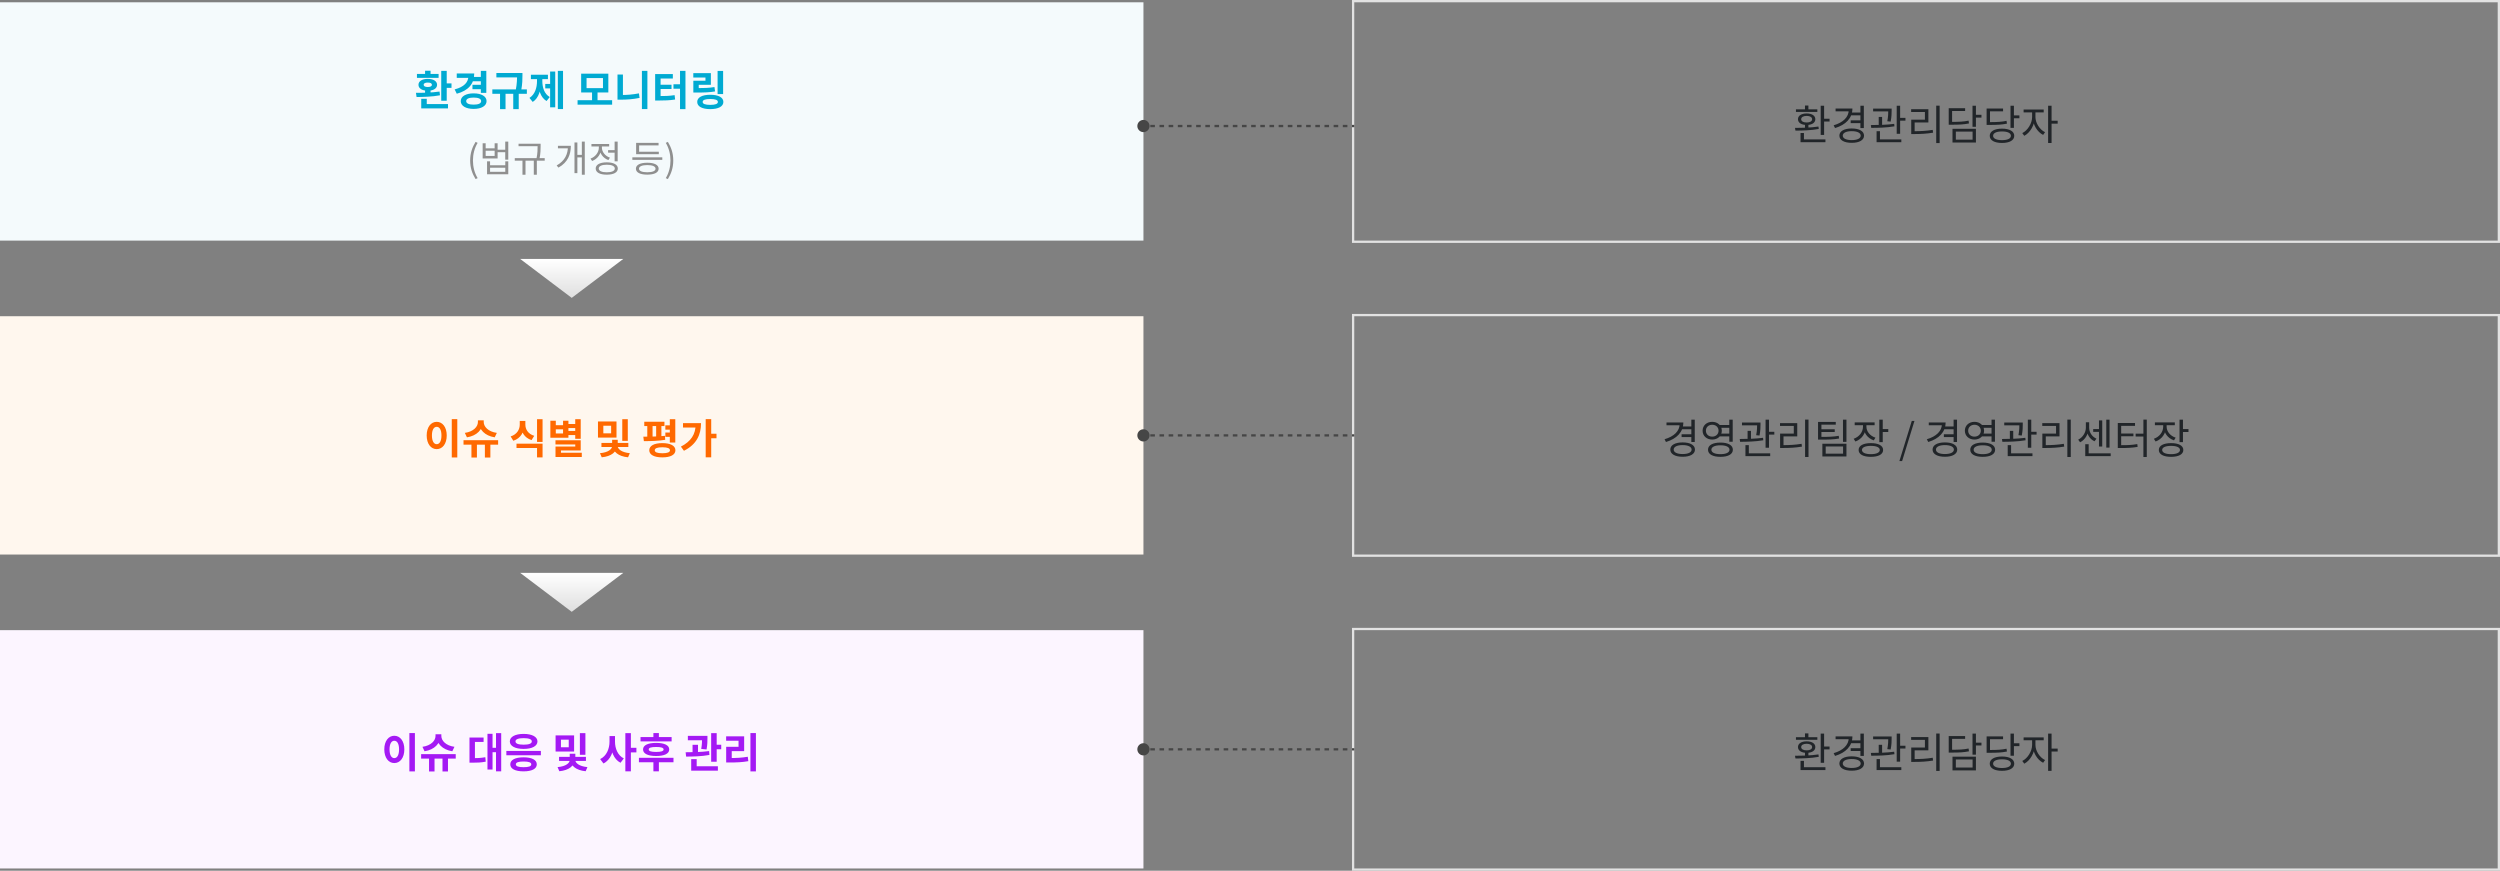<svg width="1091" height="380" viewBox="0 0 1091 380" fill="none" xmlns="http://www.w3.org/2000/svg">
<rect x="0" y="0" width="1091" height="380" fill="#808080" stroke="none"/>
<rect width="499" height="104" transform="translate(0 1)" fill="#F4FAFC"/>
<path d="M192.556 30.934H194.95V43.966H192.556V30.934ZM194.104 36.388H197.038V38.332H194.104V36.388ZM183.826 45.406H195.508V47.314H183.826V45.406ZM183.826 43.12H186.238V45.964H183.826V43.12ZM185.5 38.944H187.894V41.374H185.5V38.944ZM181.792 42.346L181.522 40.51C184.42 40.51 188.434 40.456 191.818 39.952L191.998 41.59C188.542 42.238 184.636 42.31 181.792 42.346ZM181.954 32.266H191.404V33.994H181.954V32.266ZM186.688 34.426C189.136 34.426 190.738 35.398 190.738 37.018C190.738 38.602 189.136 39.592 186.688 39.592C184.24 39.592 182.62 38.602 182.62 37.018C182.62 35.398 184.24 34.426 186.688 34.426ZM186.688 36.028C185.554 36.028 184.888 36.352 184.888 37.018C184.888 37.648 185.554 37.972 186.688 37.972C187.804 37.972 188.47 37.648 188.47 37.018C188.47 36.352 187.804 36.028 186.688 36.028ZM185.5 30.862H187.894V33.004H185.5V30.862ZM206.307 33.562H210.213V35.47H206.307V33.562ZM206.181 37.018H210.087V38.926H206.181V37.018ZM209.835 30.934H212.229V40.528H209.835V30.934ZM204.399 32.068H206.955C206.955 36.604 204.399 39.52 199.341 40.906L198.405 39.016C202.635 37.918 204.399 35.83 204.399 33.22V32.068ZM199.323 32.068H206.073V33.976H199.323V32.068ZM206.703 40.744C210.087 40.744 212.337 42.04 212.337 44.128C212.337 46.216 210.087 47.53 206.703 47.53C203.319 47.53 201.069 46.216 201.069 44.128C201.069 42.04 203.319 40.744 206.703 40.744ZM206.703 42.58C204.669 42.58 203.445 43.102 203.445 44.128C203.445 45.154 204.669 45.658 206.703 45.658C208.755 45.658 209.979 45.154 209.979 44.128C209.979 43.102 208.755 42.58 206.703 42.58ZM216.619 31.852H227.059V33.778H216.619V31.852ZM214.855 39.016H229.921V40.942H214.855V39.016ZM218.221 40.402H220.615V47.62H218.221V40.402ZM225.637 31.852H227.995V32.932C227.995 34.408 227.995 36.514 227.437 39.556L225.061 39.394C225.637 36.46 225.637 34.372 225.637 32.932V31.852ZM223.981 40.402H226.375V47.62H223.981V40.402ZM243.438 30.934H245.706V47.602H243.438V30.934ZM237.948 36.622H240.702V38.566H237.948V36.622ZM240.072 31.204H242.304V46.846H240.072V31.204ZM234.348 33.652H236.148V35.362C236.148 39.106 235.122 42.832 232.476 44.488L231.054 42.724C233.502 41.194 234.348 38.206 234.348 35.362V33.652ZM234.888 33.652H236.67V35.362C236.67 38.134 237.498 40.942 239.91 42.346L238.506 44.092C235.86 42.526 234.888 39.034 234.888 35.362V33.652ZM231.684 32.608H239.118V34.534H231.684V32.608ZM252.051 43.732H267.135V45.676H252.051V43.732ZM258.369 40.042H260.763V44.182H258.369V40.042ZM253.617 32.158H265.479V40.348H253.617V32.158ZM263.139 34.066H255.975V38.458H263.139V34.066ZM280.129 30.934H282.523V47.602H280.129V30.934ZM269.473 32.518H271.849V42.868H269.473V32.518ZM269.473 41.464H270.949C273.379 41.464 276.079 41.284 278.833 40.744L279.103 42.724C276.241 43.318 273.487 43.498 270.949 43.498H269.473V41.464ZM296.76 30.916H299.136V47.638H296.76V30.916ZM293.898 36.784H297.03V38.728H293.898V36.784ZM285.906 41.932H287.238C289.992 41.932 292.044 41.896 294.402 41.518L294.618 43.426C292.206 43.804 290.046 43.876 287.238 43.876H285.906V41.932ZM285.906 32.32H293.628V34.264H288.282V42.544H285.906V32.32ZM287.742 36.964H293.052V38.836H287.742V36.964ZM313.156 30.952H315.568V41.05H313.156V30.952ZM302.572 38.458H304.03C307.27 38.458 309.376 38.386 311.788 37.99L312.058 39.898C309.574 40.33 307.36 40.384 304.03 40.384H302.572V38.458ZM302.554 31.924H310.222V37H304.93V39.538H302.572V35.218H307.864V33.832H302.554V31.924ZM309.952 41.356C313.48 41.356 315.676 42.49 315.676 44.488C315.676 46.468 313.48 47.62 309.952 47.62C306.424 47.62 304.264 46.468 304.264 44.488C304.264 42.49 306.424 41.356 309.952 41.356ZM309.952 43.21C307.774 43.21 306.64 43.606 306.64 44.488C306.64 45.352 307.774 45.766 309.952 45.766C312.148 45.766 313.282 45.352 313.282 44.488C313.282 43.606 312.148 43.21 309.952 43.21Z" fill="#00AAD2"/>
<path d="M207.543 78.152C206.055 75.752 205.175 73.192 205.175 70.04C205.175 66.904 206.055 64.312 207.543 61.912L208.439 62.344C207.063 64.616 206.391 67.32 206.391 70.04C206.391 72.76 207.063 75.464 208.439 77.736L207.543 78.152ZM210.629 62.52H211.941V64.744H215.861V62.52H217.157V69.144H210.629V62.52ZM211.941 65.784V68.056H215.861V65.784H211.941ZM216.789 65.336H220.885V66.424H216.789V65.336ZM220.485 61.784H221.813V69.688H220.485V61.784ZM212.549 70.392H213.861V72.136H220.501V70.392H221.813V76.056H212.549V70.392ZM213.861 73.192V74.968H220.501V73.192H213.861ZM226.292 62.712H235.332V63.8H226.292V62.712ZM224.644 69.016H237.716V70.104H224.644V69.016ZM228.004 69.688H229.332V76.248H228.004V69.688ZM234.612 62.712H235.924V63.784C235.924 65.144 235.924 66.888 235.428 69.368L234.116 69.24C234.612 66.84 234.612 65.112 234.612 63.784V62.712ZM232.948 69.688H234.276V76.248H232.948V69.688ZM253.917 61.784H255.197V76.248H253.917V61.784ZM251.581 67.592H254.349V68.68H251.581V67.592ZM247.837 63.64H249.117C249.117 67.368 247.837 70.824 243.709 73.144L242.925 72.2C246.557 70.168 247.837 67.24 247.837 63.896V63.64ZM243.485 63.64H248.285V64.744H243.485V63.64ZM250.701 62.168H251.965V75.544H250.701V62.168ZM265.371 65.528H268.635V66.632H265.371V65.528ZM268.219 61.784H269.547V70.408H268.219V61.784ZM264.795 70.84C267.771 70.84 269.611 71.848 269.611 73.544C269.611 75.256 267.771 76.232 264.795 76.232C261.803 76.232 259.963 75.256 259.963 73.544C259.963 71.848 261.803 70.84 264.795 70.84ZM264.795 71.88C262.619 71.88 261.291 72.488 261.291 73.544C261.291 74.584 262.619 75.192 264.795 75.192C266.971 75.192 268.299 74.584 268.299 73.544C268.299 72.488 266.971 71.88 264.795 71.88ZM261.339 63.24H262.427V64.408C262.427 67.08 260.795 69.368 258.395 70.264L257.707 69.208C259.851 68.424 261.339 66.488 261.339 64.408V63.24ZM261.595 63.24H262.667V64.408C262.667 66.28 264.075 68.072 266.171 68.808L265.499 69.864C263.147 69.016 261.595 66.84 261.595 64.408V63.24ZM258.107 62.84H265.835V63.928H258.107V62.84ZM275.956 68.664H289.028V69.768H275.956V68.664ZM277.604 66.216H287.508V67.288H277.604V66.216ZM277.604 62.36H287.396V63.448H278.916V66.728H277.604V62.36ZM282.468 71.016C285.556 71.016 287.428 71.96 287.428 73.624C287.428 75.288 285.556 76.216 282.468 76.216C279.38 76.216 277.508 75.288 277.508 73.624C277.508 71.96 279.38 71.016 282.468 71.016ZM282.468 72.04C280.212 72.04 278.852 72.616 278.852 73.624C278.852 74.616 280.212 75.176 282.468 75.176C284.74 75.176 286.084 74.616 286.084 73.624C286.084 72.616 284.74 72.04 282.468 72.04ZM291.459 78.152L290.547 77.736C291.923 75.464 292.595 72.76 292.595 70.04C292.595 67.32 291.923 64.616 290.547 62.344L291.459 61.912C292.931 64.312 293.811 66.904 293.811 70.04C293.811 73.192 292.931 75.752 291.459 78.152Z" fill="#8F8F8F"/>
<path d="M249.5 130L272 113H227L249.5 130Z" fill="url(#paint0_linear_7543_13623)"/>
<rect width="499" height="104" transform="translate(0 138)" fill="#FFF7EE"/>
<path d="M197.15 182.916H199.562V199.638H197.15V182.916ZM190.58 184.086C193.1 184.086 194.954 186.39 194.954 190.026C194.954 193.698 193.1 196.002 190.58 196.002C188.06 196.002 186.206 193.698 186.206 190.026C186.206 186.39 188.06 184.086 190.58 184.086ZM190.58 186.264C189.338 186.264 188.492 187.578 188.492 190.026C188.492 192.51 189.338 193.842 190.58 193.842C191.822 193.842 192.65 192.51 192.65 190.026C192.65 187.578 191.822 186.264 190.58 186.264ZM205.735 192.708H208.129V199.656H205.735V192.708ZM211.603 192.708H213.997V199.656H211.603V192.708ZM202.279 192.114H217.381V194.04H202.279V192.114ZM208.561 183.42H210.667V184.194C210.667 187.416 208.147 190.17 203.773 190.854L202.855 188.91C206.653 188.37 208.561 186.174 208.561 184.194V183.42ZM209.011 183.42H211.099V184.194C211.099 186.174 213.025 188.388 216.823 188.91L215.887 190.854C211.531 190.17 209.011 187.416 209.011 184.194V183.42ZM226.821 183.69H228.801V185.292C228.801 188.442 227.271 191.304 224.013 192.348L222.843 190.458C225.651 189.558 226.821 187.398 226.821 185.292V183.69ZM227.307 183.69H229.269V185.292C229.269 187.344 230.421 189.36 233.139 190.188L231.969 192.06C228.783 191.052 227.307 188.388 227.307 185.292V183.69ZM225.399 193.608H236.775V199.602H234.363V195.516H225.399V193.608ZM234.363 182.934H236.775V192.87H234.363V182.934ZM247.52 185.022H251.552V186.822H247.52V185.022ZM247.52 188.064H251.552V189.864H247.52V188.064ZM251.03 182.934H253.424V191.484H251.03V182.934ZM242.408 192.132H253.424V196.596H244.802V198.702H242.426V194.868H251.048V193.968H242.408V192.132ZM242.426 197.568H253.892V199.422H242.426V197.568ZM240.176 183.618H242.552V185.562H245.72V183.618H248.06V191.034H240.176V183.618ZM242.552 187.362V189.162H245.72V187.362H242.552ZM260.957 183.924H269.039V190.98H260.957V183.924ZM266.699 185.796H263.297V189.108H266.699V185.796ZM271.559 182.934H273.971V192.384H271.559V182.934ZM267.113 194.526H269.165V194.742C269.165 197.118 266.861 199.17 262.595 199.566L261.821 197.766C265.475 197.46 267.113 195.966 267.113 194.742V194.526ZM267.509 194.526H269.579V194.742C269.579 195.912 271.235 197.442 274.853 197.766L274.079 199.566C269.795 199.17 267.509 197.046 267.509 194.742V194.526ZM262.469 193.284H274.205V195.066H262.469V193.284ZM267.131 191.934H269.579V194.112H267.131V191.934ZM290.359 185.616H293.671V187.506H290.359V185.616ZM290.359 188.748H293.671V190.656H290.359V188.748ZM281.161 184.032H289.963V185.94H281.161V184.032ZM280.981 192.51L280.747 190.566C283.429 190.566 287.173 190.53 290.179 190.188L290.305 191.934C287.209 192.456 283.627 192.51 280.981 192.51ZM282.475 185.634H284.779V191.268H282.475V185.634ZM286.345 185.634H288.631V191.268H286.345V185.634ZM292.303 182.934H294.697V193.122H292.303V182.934ZM289.045 193.374C292.591 193.374 294.751 194.508 294.751 196.506C294.751 198.468 292.591 199.602 289.045 199.602C285.499 199.602 283.339 198.468 283.339 196.506C283.339 194.508 285.499 193.374 289.045 193.374ZM289.045 195.192C286.867 195.192 285.733 195.606 285.733 196.506C285.733 197.37 286.867 197.802 289.045 197.802C291.241 197.802 292.375 197.37 292.375 196.506C292.375 195.606 291.241 195.192 289.045 195.192ZM307.962 182.916H310.374V199.584H307.962V182.916ZM309.744 189.288H312.678V191.25H309.744V189.288ZM303.588 184.644H305.928C305.928 189.648 304.02 193.932 298.476 196.722L297.144 194.904C301.518 192.636 303.588 189.576 303.588 185.058V184.644ZM298.062 184.644H304.812V186.57H298.062V184.644Z" fill="#FF6900"/>
<path d="M249.5 267L272 250H227L249.5 267Z" fill="url(#paint1_linear_7543_13623)"/>
<rect width="499" height="104" transform="translate(0 275)" fill="#FCF5FF"/>
<path d="M178.65 319.916H181.062V336.638H178.65V319.916ZM172.08 321.086C174.6 321.086 176.454 323.39 176.454 327.026C176.454 330.698 174.6 333.002 172.08 333.002C169.56 333.002 167.706 330.698 167.706 327.026C167.706 323.39 169.56 321.086 172.08 321.086ZM172.08 323.264C170.838 323.264 169.992 324.578 169.992 327.026C169.992 329.51 170.838 330.842 172.08 330.842C173.322 330.842 174.15 329.51 174.15 327.026C174.15 324.578 173.322 323.264 172.08 323.264ZM187.235 329.708H189.629V336.656H187.235V329.708ZM193.103 329.708H195.497V336.656H193.103V329.708ZM183.779 329.114H198.881V331.04H183.779V329.114ZM190.061 320.42H192.167V321.194C192.167 324.416 189.647 327.17 185.273 327.854L184.355 325.91C188.153 325.37 190.061 323.174 190.061 321.194V320.42ZM190.511 320.42H192.599V321.194C192.599 323.174 194.525 325.388 198.323 325.91L197.387 327.854C193.031 327.17 190.511 324.416 190.511 321.194V320.42ZM216.457 319.934H218.725V336.602H216.457V319.934ZM214.225 326.342H216.997V328.268H214.225V326.342ZM212.731 320.222H214.945V335.81H212.731V320.222ZM204.883 330.878H206.053C208.105 330.878 209.815 330.806 211.795 330.446L211.975 332.39C209.959 332.786 208.195 332.84 206.053 332.84H204.883V330.878ZM204.883 321.86H211.039V323.786H207.259V331.814H204.883V321.86ZM220.974 327.71H236.04V329.6H220.974V327.71ZM228.48 330.5C232.08 330.5 234.258 331.598 234.258 333.56C234.258 335.522 232.08 336.62 228.48 336.62C224.862 336.62 222.684 335.522 222.684 333.56C222.684 331.598 224.862 330.5 228.48 330.5ZM228.48 332.318C226.248 332.318 225.114 332.714 225.114 333.56C225.114 334.424 226.248 334.802 228.48 334.802C230.712 334.802 231.846 334.424 231.846 333.56C231.846 332.714 230.712 332.318 228.48 332.318ZM228.516 320.276C232.17 320.276 234.546 321.536 234.546 323.552C234.546 325.586 232.17 326.828 228.516 326.828C224.844 326.828 222.486 325.586 222.486 323.552C222.486 321.536 224.844 320.276 228.516 320.276ZM228.516 322.13C226.23 322.13 224.952 322.598 224.952 323.552C224.952 324.524 226.23 324.974 228.516 324.974C230.784 324.974 232.08 324.524 232.08 323.552C232.08 322.598 230.784 322.13 228.516 322.13ZM242.457 320.924H250.539V327.98H242.457V320.924ZM248.199 322.796H244.797V326.108H248.199V322.796ZM253.059 319.934H255.471V329.384H253.059V319.934ZM248.613 331.526H250.665V331.742C250.665 334.118 248.361 336.17 244.095 336.566L243.321 334.766C246.975 334.46 248.613 332.966 248.613 331.742V331.526ZM249.009 331.526H251.079V331.742C251.079 332.912 252.735 334.442 256.353 334.766L255.579 336.566C251.295 336.17 249.009 334.046 249.009 331.742V331.526ZM243.969 330.284H255.705V332.066H243.969V330.284ZM248.631 328.934H251.079V331.112H248.631V328.934ZM265.991 321.212H267.935V323.642C267.935 327.764 266.495 331.634 263.345 333.182L261.905 331.256C264.713 329.942 265.991 326.738 265.991 323.642V321.212ZM266.477 321.212H268.385V323.642C268.385 326.63 269.573 329.672 272.237 330.968L270.797 332.876C267.791 331.346 266.477 327.638 266.477 323.642V321.212ZM272.903 319.934H275.315V336.602H272.903V319.934ZM274.775 326.342H277.727V328.34H274.775V326.342ZM279.526 321.662H293.098V323.552H279.526V321.662ZM278.824 330.716H293.908V332.642H278.824V330.716ZM285.142 332.408H287.536V336.62H285.142V332.408ZM286.348 324.2C289.93 324.2 292.054 325.208 292.054 327.062C292.054 328.898 289.93 329.924 286.348 329.924C282.748 329.924 280.624 328.898 280.624 327.062C280.624 325.208 282.748 324.2 286.348 324.2ZM286.348 325.982C284.17 325.982 283.108 326.306 283.108 327.062C283.108 327.818 284.17 328.142 286.348 328.142C288.526 328.142 289.588 327.818 289.588 327.062C289.588 326.306 288.526 325.982 286.348 325.982ZM285.142 319.916H287.536V322.922H285.142V319.916ZM300.181 321.14H307.309V323.066H300.181V321.14ZM302.233 325.028H304.609V329.204H302.233V325.028ZM306.373 321.14H308.731V322.184C308.731 323.354 308.731 325.01 308.335 327.08L306.013 326.828C306.373 324.776 306.373 323.336 306.373 322.184V321.14ZM310.351 319.934H312.763V332.408H310.351V319.934ZM311.809 325.01H314.743V326.972H311.809V325.01ZM301.639 334.406H313.285V336.314H301.639V334.406ZM301.639 331.292H304.033V335H301.639V331.292ZM299.425 330.176L299.209 328.286C302.089 328.286 306.103 328.232 309.451 327.764L309.595 329.456C306.157 330.104 302.287 330.176 299.425 330.176ZM327.485 319.916H329.879V336.638H327.485V319.916ZM316.901 330.806H318.377C321.329 330.806 323.687 330.698 326.333 330.248L326.567 332.174C323.867 332.66 321.419 332.75 318.377 332.75H316.901V330.806ZM316.883 321.338H324.749V327.782H319.331V331.526H316.901V325.892H322.301V323.246H316.883V321.338Z" fill="#A419F4"/>
<rect x="590.5" y="0.5" width="500" height="105" stroke="#E2E2E2"/>
<path d="M794.551 46.132H796.045V58.876H794.551V46.132ZM795.415 51.802H798.421V53.044H795.415V51.802ZM785.749 60.82H796.621V62.044H785.749V60.82ZM785.749 58.03H787.243V61.198H785.749V58.03ZM787.693 54.088H789.187V56.302H787.693V54.088ZM783.535 57.004L783.337 55.798C786.217 55.798 790.231 55.744 793.579 55.222L793.705 56.284C790.267 56.914 786.361 56.986 783.535 57.004ZM783.751 47.716H793.093V48.85H783.751V47.716ZM788.431 49.516C790.717 49.516 792.211 50.47 792.211 52.018C792.211 53.584 790.717 54.538 788.431 54.538C786.145 54.538 784.633 53.584 784.633 52.018C784.633 50.47 786.145 49.516 788.431 49.516ZM788.431 50.578C786.973 50.578 786.037 51.136 786.037 52.018C786.037 52.918 786.973 53.458 788.431 53.458C789.871 53.458 790.807 52.918 790.807 52.018C790.807 51.136 789.871 50.578 788.431 50.578ZM787.693 46.06H789.187V48.22H787.693V46.06ZM807.78 49.12H812.136V50.344H807.78V49.12ZM807.636 52.504H812.028V53.728H807.636V52.504ZM811.884 46.132H813.378V55.888H811.884V46.132ZM806.79 47.356H808.392C808.392 51.55 805.494 54.484 800.814 55.888L800.202 54.682C804.36 53.476 806.79 51.082 806.79 48.004V47.356ZM801.048 47.356H807.816V48.58H801.048V47.356ZM808.086 56.068C811.38 56.068 813.468 57.238 813.468 59.2C813.468 61.162 811.38 62.332 808.086 62.332C804.792 62.332 802.704 61.162 802.704 59.2C802.704 57.238 804.792 56.068 808.086 56.068ZM808.086 57.238C805.71 57.238 804.18 57.976 804.18 59.2C804.18 60.424 805.71 61.144 808.086 61.144C810.48 61.144 812.01 60.424 812.01 59.2C812.01 57.976 810.48 57.238 808.086 57.238ZM817.426 47.392H824.626V48.616H817.426V47.392ZM819.874 51.028H821.35V55.096H819.874V51.028ZM824.032 47.392H825.508V48.256C825.508 49.318 825.508 50.938 825.076 53.08L823.618 52.918C824.032 50.776 824.032 49.3 824.032 48.256V47.392ZM827.722 46.132H829.216V58.39H827.722V46.132ZM828.532 51.424H831.538V52.666H828.532V51.424ZM818.938 60.82H829.738V62.044H818.938V60.82ZM818.938 57.256H820.414V61.198H818.938V57.256ZM816.598 55.798L816.436 54.574C819.334 54.574 823.33 54.502 826.624 54.052L826.732 55.132C823.348 55.726 819.46 55.798 816.598 55.798ZM844.965 46.114H846.459V62.422H844.965V46.114ZM834.057 57.256H835.407C838.125 57.256 840.555 57.148 843.435 56.68L843.597 57.904C840.645 58.39 838.197 58.498 835.407 58.498H834.057V57.256ZM834.021 47.644H841.545V53.458H835.551V57.724H834.057V52.234H840.033V48.868H834.021V47.644ZM860.803 46.132H862.297V55.348H860.803V46.132ZM861.883 50.11H864.709V51.334H861.883V50.11ZM850.417 53.188H851.677C855.025 53.188 856.915 53.098 859.093 52.648L859.255 53.872C857.023 54.322 855.097 54.43 851.677 54.43H850.417V53.188ZM850.417 47.212H857.581V48.436H851.893V53.89H850.417V47.212ZM852.073 56.212H862.297V62.188H852.073V56.212ZM860.839 57.418H853.531V60.964H860.839V57.418ZM877.38 46.132H878.874V55.798H877.38V46.132ZM878.442 50.362H881.268V51.604H878.442V50.362ZM873.672 56.14C876.966 56.14 879.018 57.31 879.018 59.272C879.018 61.234 876.966 62.386 873.672 62.386C870.378 62.386 868.326 61.234 868.326 59.272C868.326 57.31 870.378 56.14 873.672 56.14ZM873.672 57.364C871.26 57.364 869.784 58.048 869.784 59.272C869.784 60.46 871.26 61.162 873.672 61.162C876.084 61.162 877.56 60.46 877.56 59.272C877.56 58.048 876.084 57.364 873.672 57.364ZM866.958 53.296H868.218C871.584 53.296 873.474 53.188 875.652 52.738L875.832 53.962C873.582 54.412 871.656 54.52 868.218 54.52H866.958V53.296ZM866.958 47.374H874.14V48.598H868.434V54.088H866.958V47.374ZM886.81 48.454H887.998V51.1C887.998 54.484 885.928 57.976 883.39 59.272L882.526 58.084C884.848 56.95 886.81 53.854 886.81 51.1V48.454ZM887.08 48.454H888.268V51.1C888.268 53.674 890.104 56.572 892.462 57.688L891.616 58.876C889.042 57.598 887.08 54.322 887.08 51.1V48.454ZM883.102 47.788H891.868V49.048H883.102V47.788ZM893.794 46.132H895.306V62.404H893.794V46.132ZM894.946 52.702H897.97V53.962H894.946V52.702Z" fill="#212529"/>
<rect x="590.5" y="137.5" width="500" height="105" stroke="#E2E2E2"/>
<path d="M733.995 186.12H738.351V187.344H733.995V186.12ZM733.851 189.504H738.243V190.728H733.851V189.504ZM738.099 183.132H739.593V192.888H738.099V183.132ZM733.005 184.356H734.607C734.607 188.55 731.709 191.484 727.029 192.888L726.417 191.682C730.575 190.476 733.005 188.082 733.005 185.004V184.356ZM727.263 184.356H734.031V185.58H727.263V184.356ZM734.301 193.068C737.595 193.068 739.683 194.238 739.683 196.2C739.683 198.162 737.595 199.332 734.301 199.332C731.007 199.332 728.919 198.162 728.919 196.2C728.919 194.238 731.007 193.068 734.301 193.068ZM734.301 194.238C731.925 194.238 730.395 194.976 730.395 196.2C730.395 197.424 731.925 198.144 734.301 198.144C736.695 198.144 738.225 197.424 738.225 196.2C738.225 194.976 736.695 194.238 734.301 194.238ZM750.176 185.472H755.144V186.696H750.176V185.472ZM750.176 189.216H755.144V190.458H750.176V189.216ZM747.206 184.086C749.6 184.086 751.4 185.706 751.4 187.956C751.4 190.224 749.6 191.826 747.206 191.826C744.794 191.826 743.012 190.224 743.012 187.956C743.012 185.706 744.794 184.086 747.206 184.086ZM747.206 185.364C745.622 185.364 744.452 186.426 744.452 187.956C744.452 189.486 745.622 190.548 747.206 190.548C748.79 190.548 749.978 189.486 749.978 187.956C749.978 186.426 748.79 185.364 747.206 185.364ZM754.658 183.132H756.152V192.762H754.658V183.132ZM750.806 193.14C754.154 193.14 756.224 194.292 756.224 196.254C756.224 198.234 754.154 199.368 750.806 199.368C747.44 199.368 745.37 198.234 745.37 196.254C745.37 194.292 747.44 193.14 750.806 193.14ZM750.806 194.328C748.34 194.328 746.846 195.048 746.846 196.254C746.846 197.478 748.34 198.198 750.806 198.198C753.254 198.198 754.748 197.478 754.748 196.254C754.748 195.048 753.254 194.328 750.806 194.328ZM760.201 184.392H767.401V185.616H760.201V184.392ZM762.649 188.028H764.125V192.096H762.649V188.028ZM766.807 184.392H768.283V185.256C768.283 186.318 768.283 187.938 767.851 190.08L766.393 189.918C766.807 187.776 766.807 186.3 766.807 185.256V184.392ZM770.497 183.132H771.991V195.39H770.497V183.132ZM771.307 188.424H774.313V189.666H771.307V188.424ZM761.713 197.82H772.513V199.044H761.713V197.82ZM761.713 194.256H763.189V198.198H761.713V194.256ZM759.373 192.798L759.211 191.574C762.109 191.574 766.105 191.502 769.399 191.052L769.507 192.132C766.123 192.726 762.235 192.798 759.373 192.798ZM787.739 183.114H789.233V199.422H787.739V183.114ZM776.831 194.256H778.181C780.899 194.256 783.329 194.148 786.209 193.68L786.371 194.904C783.419 195.39 780.971 195.498 778.181 195.498H776.831V194.256ZM776.795 184.644H784.319V190.458H778.325V194.724H776.831V189.234H782.807V185.868H776.795V184.644ZM793.39 190.656H794.704C798.214 190.656 800.14 190.584 802.426 190.188L802.588 191.376C800.23 191.79 798.25 191.844 794.704 191.844H793.39V190.656ZM793.39 184.122H801.13V185.328H794.866V191.268H793.39V184.122ZM794.38 187.326H800.68V188.532H794.38V187.326ZM804.28 183.15H805.792V192.834H804.28V183.15ZM795.28 193.644H805.792V199.188H795.28V193.644ZM804.316 194.85H796.738V197.982H804.316V194.85ZM813.008 184.878H814.232V186.192C814.232 189.18 812.432 191.682 809.696 192.672L808.94 191.484C811.388 190.62 813.008 188.514 813.008 186.192V184.878ZM813.278 184.878H814.502V186.174C814.502 188.298 816.05 190.206 818.444 190.998L817.724 192.168C815.006 191.268 813.278 188.946 813.278 186.174V184.878ZM809.39 184.338H818.084V185.562H809.39V184.338ZM820.136 183.132H821.63V192.942H820.136V183.132ZM821.216 187.254H824.042V188.514H821.216V187.254ZM816.446 193.374C819.758 193.374 821.792 194.472 821.792 196.362C821.792 198.27 819.758 199.368 816.446 199.368C813.134 199.368 811.1 198.27 811.1 196.362C811.1 194.472 813.134 193.374 816.446 193.374ZM816.446 194.58C814.034 194.58 812.558 195.228 812.558 196.362C812.558 197.514 814.034 198.198 816.446 198.198C818.858 198.198 820.334 197.514 820.334 196.362C820.334 195.228 818.858 194.58 816.446 194.58ZM828.894 201.222L834.294 183.708H835.464L830.082 201.222H828.894ZM848.447 186.12H852.803V187.344H848.447V186.12ZM848.303 189.504H852.695V190.728H848.303V189.504ZM852.551 183.132H854.045V192.888H852.551V183.132ZM847.457 184.356H849.059C849.059 188.55 846.161 191.484 841.481 192.888L840.869 191.682C845.027 190.476 847.457 188.082 847.457 185.004V184.356ZM841.715 184.356H848.483V185.58H841.715V184.356ZM848.753 193.068C852.047 193.068 854.135 194.238 854.135 196.2C854.135 198.162 852.047 199.332 848.753 199.332C845.459 199.332 843.371 198.162 843.371 196.2C843.371 194.238 845.459 193.068 848.753 193.068ZM848.753 194.238C846.377 194.238 844.847 194.976 844.847 196.2C844.847 197.424 846.377 198.144 848.753 198.144C851.147 198.144 852.677 197.424 852.677 196.2C852.677 194.976 851.147 194.238 848.753 194.238ZM864.627 185.472H869.595V186.696H864.627V185.472ZM864.627 189.216H869.595V190.458H864.627V189.216ZM861.657 184.086C864.051 184.086 865.851 185.706 865.851 187.956C865.851 190.224 864.051 191.826 861.657 191.826C859.245 191.826 857.463 190.224 857.463 187.956C857.463 185.706 859.245 184.086 861.657 184.086ZM861.657 185.364C860.073 185.364 858.903 186.426 858.903 187.956C858.903 189.486 860.073 190.548 861.657 190.548C863.241 190.548 864.429 189.486 864.429 187.956C864.429 186.426 863.241 185.364 861.657 185.364ZM869.109 183.132H870.603V192.762H869.109V183.132ZM865.257 193.14C868.605 193.14 870.675 194.292 870.675 196.254C870.675 198.234 868.605 199.368 865.257 199.368C861.891 199.368 859.821 198.234 859.821 196.254C859.821 194.292 861.891 193.14 865.257 193.14ZM865.257 194.328C862.791 194.328 861.297 195.048 861.297 196.254C861.297 197.478 862.791 198.198 865.257 198.198C867.705 198.198 869.199 197.478 869.199 196.254C869.199 195.048 867.705 194.328 865.257 194.328ZM874.652 184.392H881.852V185.616H874.652V184.392ZM877.1 188.028H878.576V192.096H877.1V188.028ZM881.258 184.392H882.734V185.256C882.734 186.318 882.734 187.938 882.302 190.08L880.844 189.918C881.258 187.776 881.258 186.3 881.258 185.256V184.392ZM884.948 183.132H886.442V195.39H884.948V183.132ZM885.758 188.424H888.764V189.666H885.758V188.424ZM876.164 197.82H886.964V199.044H876.164V197.82ZM876.164 194.256H877.64V198.198H876.164V194.256ZM873.824 192.798L873.662 191.574C876.56 191.574 880.556 191.502 883.85 191.052L883.958 192.132C880.574 192.726 876.686 192.798 873.824 192.798ZM902.19 183.114H903.684V199.422H902.19V183.114ZM891.282 194.256H892.632C895.35 194.256 897.78 194.148 900.66 193.68L900.822 194.904C897.87 195.39 895.422 195.498 892.632 195.498H891.282V194.256ZM891.246 184.644H898.77V190.458H892.776V194.724H891.282V189.234H897.258V185.868H891.246V184.644ZM913.475 187.236H916.553V188.46H913.475V187.236ZM919.181 183.132H920.603V195.336H919.181V183.132ZM915.995 183.456H917.417V194.868H915.995V183.456ZM910.001 197.82H921.107V199.044H910.001V197.82ZM910.001 193.842H911.495V198.504H910.001V193.842ZM910.271 184.284H911.459V186.678C911.459 189.198 910.109 191.862 907.751 193.014L906.923 191.862C909.029 190.836 910.271 188.604 910.271 186.678V184.284ZM910.541 184.284H911.711V186.678C911.711 188.586 912.863 190.53 914.897 191.448L914.051 192.582C911.783 191.556 910.541 189.162 910.541 186.678V184.284ZM935.379 183.114H936.855V199.422H935.379V183.114ZM931.995 189.252H935.595V190.494H931.995V189.252ZM924.201 194.274H925.443C928.503 194.274 930.429 194.22 932.715 193.788L932.859 195.012C930.519 195.426 928.539 195.516 925.443 195.516H924.201V194.274ZM924.201 184.608H931.725V185.85H925.677V194.706H924.201V184.608ZM925.299 189.18H931.023V190.386H925.299V189.18ZM944.018 184.878H945.242V186.192C945.242 189.18 943.442 191.682 940.706 192.672L939.95 191.484C942.398 190.62 944.018 188.514 944.018 186.192V184.878ZM944.288 184.878H945.512V186.174C945.512 188.298 947.06 190.206 949.454 190.998L948.734 192.168C946.016 191.268 944.288 188.946 944.288 186.174V184.878ZM940.4 184.338H949.094V185.562H940.4V184.338ZM951.146 183.132H952.64V192.942H951.146V183.132ZM952.226 187.254H955.052V188.514H952.226V187.254ZM947.456 193.374C950.768 193.374 952.802 194.472 952.802 196.362C952.802 198.27 950.768 199.368 947.456 199.368C944.144 199.368 942.11 198.27 942.11 196.362C942.11 194.472 944.144 193.374 947.456 193.374ZM947.456 194.58C945.044 194.58 943.568 195.228 943.568 196.362C943.568 197.514 945.044 198.198 947.456 198.198C949.868 198.198 951.344 197.514 951.344 196.362C951.344 195.228 949.868 194.58 947.456 194.58Z" fill="#212529"/>
<rect x="590.5" y="274.5" width="500" height="105" stroke="#E2E2E2"/>
<path d="M794.551 320.132H796.045V332.876H794.551V320.132ZM795.415 325.802H798.421V327.044H795.415V325.802ZM785.749 334.82H796.621V336.044H785.749V334.82ZM785.749 332.03H787.243V335.198H785.749V332.03ZM787.693 328.088H789.187V330.302H787.693V328.088ZM783.535 331.004L783.337 329.798C786.217 329.798 790.231 329.744 793.579 329.222L793.705 330.284C790.267 330.914 786.361 330.986 783.535 331.004ZM783.751 321.716H793.093V322.85H783.751V321.716ZM788.431 323.516C790.717 323.516 792.211 324.47 792.211 326.018C792.211 327.584 790.717 328.538 788.431 328.538C786.145 328.538 784.633 327.584 784.633 326.018C784.633 324.47 786.145 323.516 788.431 323.516ZM788.431 324.578C786.973 324.578 786.037 325.136 786.037 326.018C786.037 326.918 786.973 327.458 788.431 327.458C789.871 327.458 790.807 326.918 790.807 326.018C790.807 325.136 789.871 324.578 788.431 324.578ZM787.693 320.06H789.187V322.22H787.693V320.06ZM807.78 323.12H812.136V324.344H807.78V323.12ZM807.636 326.504H812.028V327.728H807.636V326.504ZM811.884 320.132H813.378V329.888H811.884V320.132ZM806.79 321.356H808.392C808.392 325.55 805.494 328.484 800.814 329.888L800.202 328.682C804.36 327.476 806.79 325.082 806.79 322.004V321.356ZM801.048 321.356H807.816V322.58H801.048V321.356ZM808.086 330.068C811.38 330.068 813.468 331.238 813.468 333.2C813.468 335.162 811.38 336.332 808.086 336.332C804.792 336.332 802.704 335.162 802.704 333.2C802.704 331.238 804.792 330.068 808.086 330.068ZM808.086 331.238C805.71 331.238 804.18 331.976 804.18 333.2C804.18 334.424 805.71 335.144 808.086 335.144C810.48 335.144 812.01 334.424 812.01 333.2C812.01 331.976 810.48 331.238 808.086 331.238ZM817.426 321.392H824.626V322.616H817.426V321.392ZM819.874 325.028H821.35V329.096H819.874V325.028ZM824.032 321.392H825.508V322.256C825.508 323.318 825.508 324.938 825.076 327.08L823.618 326.918C824.032 324.776 824.032 323.3 824.032 322.256V321.392ZM827.722 320.132H829.216V332.39H827.722V320.132ZM828.532 325.424H831.538V326.666H828.532V325.424ZM818.938 334.82H829.738V336.044H818.938V334.82ZM818.938 331.256H820.414V335.198H818.938V331.256ZM816.598 329.798L816.436 328.574C819.334 328.574 823.33 328.502 826.624 328.052L826.732 329.132C823.348 329.726 819.46 329.798 816.598 329.798ZM844.965 320.114H846.459V336.422H844.965V320.114ZM834.057 331.256H835.407C838.125 331.256 840.555 331.148 843.435 330.68L843.597 331.904C840.645 332.39 838.197 332.498 835.407 332.498H834.057V331.256ZM834.021 321.644H841.545V327.458H835.551V331.724H834.057V326.234H840.033V322.868H834.021V321.644ZM860.803 320.132H862.297V329.348H860.803V320.132ZM861.883 324.11H864.709V325.334H861.883V324.11ZM850.417 327.188H851.677C855.025 327.188 856.915 327.098 859.093 326.648L859.255 327.872C857.023 328.322 855.097 328.43 851.677 328.43H850.417V327.188ZM850.417 321.212H857.581V322.436H851.893V327.89H850.417V321.212ZM852.073 330.212H862.297V336.188H852.073V330.212ZM860.839 331.418H853.531V334.964H860.839V331.418ZM877.38 320.132H878.874V329.798H877.38V320.132ZM878.442 324.362H881.268V325.604H878.442V324.362ZM873.672 330.14C876.966 330.14 879.018 331.31 879.018 333.272C879.018 335.234 876.966 336.386 873.672 336.386C870.378 336.386 868.326 335.234 868.326 333.272C868.326 331.31 870.378 330.14 873.672 330.14ZM873.672 331.364C871.26 331.364 869.784 332.048 869.784 333.272C869.784 334.46 871.26 335.162 873.672 335.162C876.084 335.162 877.56 334.46 877.56 333.272C877.56 332.048 876.084 331.364 873.672 331.364ZM866.958 327.296H868.218C871.584 327.296 873.474 327.188 875.652 326.738L875.832 327.962C873.582 328.412 871.656 328.52 868.218 328.52H866.958V327.296ZM866.958 321.374H874.14V322.598H868.434V328.088H866.958V321.374ZM886.81 322.454H887.998V325.1C887.998 328.484 885.928 331.976 883.39 333.272L882.526 332.084C884.848 330.95 886.81 327.854 886.81 325.1V322.454ZM887.08 322.454H888.268V325.1C888.268 327.674 890.104 330.572 892.462 331.688L891.616 332.876C889.042 331.598 887.08 328.322 887.08 325.1V322.454ZM883.102 321.788H891.868V323.048H883.102V321.788ZM893.794 320.132H895.306V336.404H893.794V320.132ZM894.946 326.702H897.97V327.962H894.946V326.702Z" fill="#212529"/>
<path d="M496.333 55C496.333 53.527 497.527 52.333 499 52.333C500.473 52.333 501.667 53.527 501.667 55C501.667 56.473 500.473 57.667 499 57.667C497.527 57.667 496.333 56.473 496.333 55ZM499 54.5L500 54.5L500 55.5L499 55.5L499 54.5ZM502 54.5L504 54.5L504 55.5L502 55.5L502 54.5ZM506 54.5L508 54.5L508 55.5L506 55.5L506 54.5ZM510 54.5L512 54.5L512 55.5L510 55.5L510 54.5ZM514 54.5L516 54.5L516 55.5L514 55.5L514 54.5ZM518 54.5L520 54.5L520 55.5L518 55.5L518 54.5ZM522 54.5L524 54.5L524 55.5L522 55.5L522 54.5ZM526 54.5L528 54.5L528 55.5L526 55.5L526 54.5ZM530 54.5L532 54.5L532 55.5L530 55.5L530 54.5ZM534 54.5L536 54.5L536 55.5L534 55.5L534 54.5ZM538 54.5L540 54.5L540 55.5L538 55.5L538 54.5ZM542 54.5L544 54.5L544 55.5L542 55.5L542 54.5ZM546 54.5L548 54.5L548 55.5L546 55.5L546 54.5ZM550 54.5L552 54.5L552 55.5L550 55.5L550 54.5ZM554 54.5L556 54.5L556 55.5L554 55.5L554 54.5ZM558 54.5L560 54.5L560 55.5L558 55.5L558 54.5ZM562 54.5L564 54.5L564 55.5L562 55.5L562 54.5ZM566 54.5L568 54.5L568 55.5L566 55.5L566 54.5ZM570 54.5L572 54.5L572 55.5L570 55.5L570 54.5ZM574 54.5L576 54.5L576 55.5L574 55.5L574 54.5ZM578 54.5L580 54.5L580 55.5L578 55.5L578 54.5ZM582 54.5L584 54.5L584 55.5L582 55.5L582 54.5ZM586 54.5L588 54.5L588 55.5L586 55.5L586 54.5ZM590 54.5L591 54.5L591 55.5L590 55.5L590 54.5Z" fill="#464646"/>
<path d="M496.333 190C496.333 188.527 497.527 187.333 499 187.333C500.473 187.333 501.667 188.527 501.667 190C501.667 191.473 500.473 192.667 499 192.667C497.527 192.667 496.333 191.473 496.333 190ZM499 189.5L500 189.5L500 190.5L499 190.5L499 189.5ZM502 189.5L504 189.5L504 190.5L502 190.5L502 189.5ZM506 189.5L508 189.5L508 190.5L506 190.5L506 189.5ZM510 189.5L512 189.5L512 190.5L510 190.5L510 189.5ZM514 189.5L516 189.5L516 190.5L514 190.5L514 189.5ZM518 189.5L520 189.5L520 190.5L518 190.5L518 189.5ZM522 189.5L524 189.5L524 190.5L522 190.5L522 189.5ZM526 189.5L528 189.5L528 190.5L526 190.5L526 189.5ZM530 189.5L532 189.5L532 190.5L530 190.5L530 189.5ZM534 189.5L536 189.5L536 190.5L534 190.5L534 189.5ZM538 189.5L540 189.5L540 190.5L538 190.5L538 189.5ZM542 189.5L544 189.5L544 190.5L542 190.5L542 189.5ZM546 189.5L548 189.5L548 190.5L546 190.5L546 189.5ZM550 189.5L552 189.5L552 190.5L550 190.5L550 189.5ZM554 189.5L556 189.5L556 190.5L554 190.5L554 189.5ZM558 189.5L560 189.5L560 190.5L558 190.5L558 189.5ZM562 189.5L564 189.5L564 190.5L562 190.5L562 189.5ZM566 189.5L568 189.5L568 190.5L566 190.5L566 189.5ZM570 189.5L572 189.5L572 190.5L570 190.5L570 189.5ZM574 189.5L576 189.5L576 190.5L574 190.5L574 189.5ZM578 189.5L580 189.5L580 190.5L578 190.5L578 189.5ZM582 189.5L584 189.5L584 190.5L582 190.5L582 189.5ZM586 189.5L588 189.5L588 190.5L586 190.5L586 189.5ZM590 189.5L591 189.5L591 190.5L590 190.5L590 189.5Z" fill="#464646"/>
<path d="M496.333 327C496.333 325.527 497.527 324.333 499 324.333C500.473 324.333 501.667 325.527 501.667 327C501.667 328.473 500.473 329.667 499 329.667C497.527 329.667 496.333 328.473 496.333 327ZM499 326.5L500 326.5L500 327.5L499 327.5L499 326.5ZM502 326.5L504 326.5L504 327.5L502 327.5L502 326.5ZM506 326.5L508 326.5L508 327.5L506 327.5L506 326.5ZM510 326.5L512 326.5L512 327.5L510 327.5L510 326.5ZM514 326.5L516 326.5L516 327.5L514 327.5L514 326.5ZM518 326.5L520 326.5L520 327.5L518 327.5L518 326.5ZM522 326.5L524 326.5L524 327.5L522 327.5L522 326.5ZM526 326.5L528 326.5L528 327.5L526 327.5L526 326.5ZM530 326.5L532 326.5L532 327.5L530 327.5L530 326.5ZM534 326.5L536 326.5L536 327.5L534 327.5L534 326.5ZM538 326.5L540 326.5L540 327.5L538 327.5L538 326.5ZM542 326.5L544 326.5L544 327.5L542 327.5L542 326.5ZM546 326.5L548 326.5L548 327.5L546 327.5L546 326.5ZM550 326.5L552 326.5L552 327.5L550 327.5L550 326.5ZM554 326.5L556 326.5L556 327.5L554 327.5L554 326.5ZM558 326.5L560 326.5L560 327.5L558 327.5L558 326.5ZM562 326.5L564 326.5L564 327.5L562 327.5L562 326.5ZM566 326.5L568 326.5L568 327.5L566 327.5L566 326.5ZM570 326.5L572 326.5L572 327.5L570 327.5L570 326.5ZM574 326.5L576 326.5L576 327.5L574 327.5L574 326.5ZM578 326.5L580 326.5L580 327.5L578 327.5L578 326.5ZM582 326.5L584 326.5L584 327.5L582 327.5L582 326.5ZM586 326.5L588 326.5L588 327.5L586 327.5L586 326.5ZM590 326.5L591 326.5L591 327.5L590 327.5L590 326.5Z" fill="#464646"/>
<defs>
<linearGradient id="paint0_linear_7543_13623" x1="249.5" y1="130" x2="249.5" y2="113" gradientUnits="userSpaceOnUse">
<stop stop-color="#DFDFDF"/>
<stop offset="1" stop-color="white"/>
</linearGradient>
<linearGradient id="paint1_linear_7543_13623" x1="249.5" y1="267" x2="249.5" y2="250" gradientUnits="userSpaceOnUse">
<stop stop-color="#DFDFDF"/>
<stop offset="1" stop-color="white"/>
</linearGradient>
</defs>
</svg>
